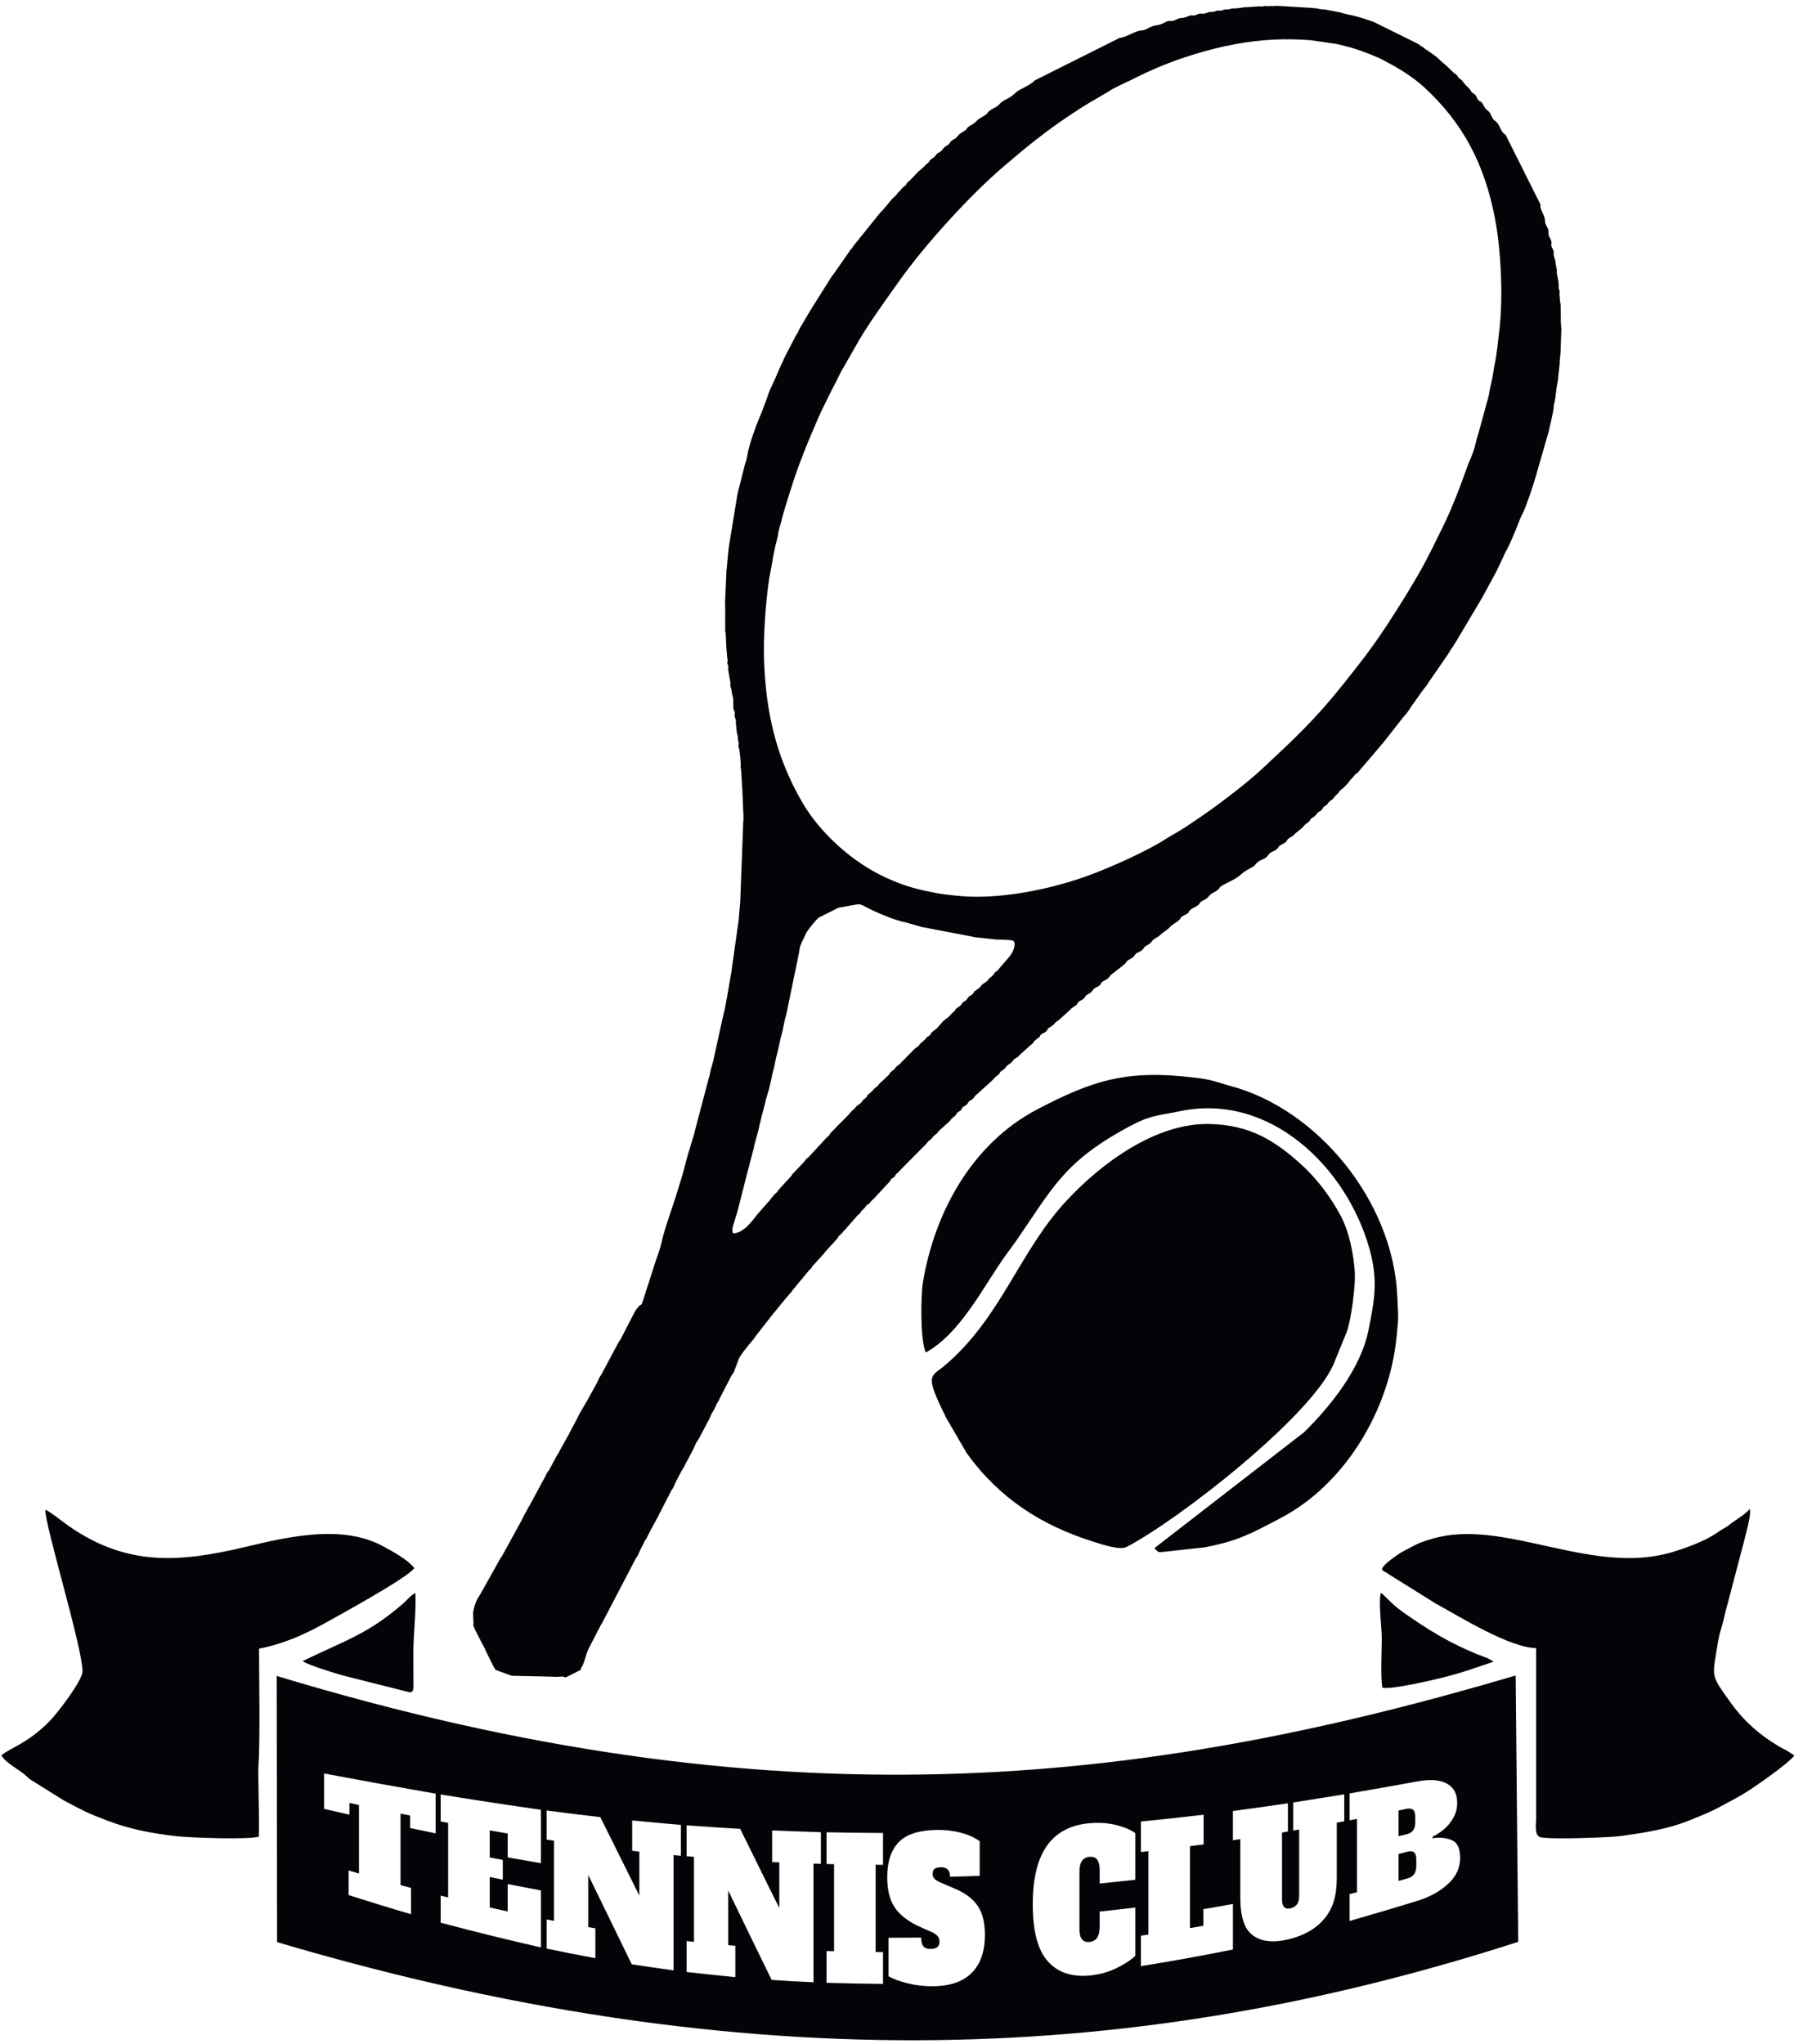 <?xml version="1.0" encoding="UTF-8" standalone="no"?>
<!-- Created with Inkscape (http://www.inkscape.org/) -->

<svg
   version="1.1"
   id="svg1"
   width="489.333"
   height="554.667"
   viewBox="0 0 489.333 554.667"
   sodipodi:docname="TENNIS 1.eps"
   xmlns:inkscape="http://www.inkscape.org/namespaces/inkscape"
   xmlns:sodipodi="http://sodipodi.sourceforge.net/DTD/sodipodi-0.dtd"
   xmlns="http://www.w3.org/2000/svg"
   xmlns:svg="http://www.w3.org/2000/svg">
  <defs
     id="defs1" />
  <sodipodi:namedview
     id="namedview1"
     pagecolor="#ffffff"
     bordercolor="#000000"
     borderopacity="0.25"
     inkscape:showpageshadow="2"
     inkscape:pageopacity="0.0"
     inkscape:pagecheckerboard="0"
     inkscape:deskcolor="#d1d1d1">
    <inkscape:page
       x="0"
       y="0"
       inkscape:label="1"
       id="page1"
       width="489.333"
       height="554.667"
       margin="0"
       bleed="0" />
  </sodipodi:namedview>
  <g
     id="g1"
     inkscape:groupmode="layer"
     inkscape:label="1">
    <path
       id="path1"
       d="m 141.988,1055.39 c -13.789,9.49 -42.883,33.27 -49.437,34.19 -1.168,-31.18 75.812,-281.115 75.812,-329.521 0,-18.555 -50.703,-84.856 -66.957,-101.438 C 55.262,611.648 19.973,603.98 2.902,588.531 11.531,573.457 36.762,560.758 50.375,549.426 c 4.769,-3.942 6.516,-6.785 12.938,-10.953 l 66.567,-41.586 c 37.023,-19.481 42.961,-23.801 87.902,-40.938 47.063,-17.969 89.746,-26.152 142.231,-32.25 27.465,-3.172 145.66,-7.304 168.168,-1.043 1.644,40.145 -2.403,124.184 -0.59,148.239 3.316,44.156 1.004,185.652 1.004,235.527 47.886,9 91.633,28.32 131.668,50.465 24.523,13.613 171.394,93.761 185.336,113.922 -13.657,17.039 -42.106,32.791 -65.035,45.081 -64.133,34.4 -142.536,26.47 -210.844,13.43 -23.727,-4.53 -43.973,-9.52 -69.184,-15.47 C 366.02,982.063 260.098,974.168 141.988,1055.39 Z M 3646.89,597.934 c -45.76,23.3 -84.58,55.679 -114.23,96.871 -38.6,53.597 -39.04,52.906 -30.91,101.027 1.85,10.941 4.78,31.102 7.09,39.75 3.65,13.66 7.28,23.496 10.27,38.016 2.89,13.953 6.53,23.574 9.74,37.734 l 28.58,108.438 c 3.49,15.3 17.71,62.86 12.84,71.5 -8.2,-10.22 -23.05,-18.91 -34.09,-26.63 -9.56,-6.73 -8.95,-7.74 -18.6,-13.05 -7.71,-4.21 -10.1,-6.36 -17.7,-11.32 -22.91,-14.88 -55.7,-27.12 -85.13,-36.21 -160.85,-49.658 -333.91,62.68 -478.19,30.16 -12.2,-2.77 -36.17,-9.91 -46,-15.11 -13.49,-7.11 -27.64,-13.5 -39.06,-21.544 -7.9,-5.543 -28.7,-19.492 -31.77,-29.031 5.75,-6.683 0.61,-1.633 8.9,-6.902 2.83,-1.801 6.28,-3.754 9.65,-6.207 l 91.06,-56.758 c 48.51,-26.477 150.92,-90.543 205.25,-91.09 l 0.01,-348.402 c -0.78,-16.961 -2.49,-32.637 7.42,-37.164 15.9,-5.883 147.28,-0.719 166.58,2.093 51.22,7.45 95.41,14.161 139.7,32.215 18.64,7.578 42.1,16.731 60.13,26.66 18.88,10.407 38.23,19.973 55.71,31.036 20.07,12.695 87.12,59.289 97.41,74.515 z M 965.672,854.605 c 1.93,-8.167 17.957,-36.867 22.461,-45.847 4.047,-8.059 19.257,-41.551 23.487,-45.828 l 32.64,-11.867 85.98,-1.942 c 0.46,-0.023 1.72,-0.164 2.14,-0.199 1.8,-0.086 2.05,-0.106 4.35,-0.02 4.97,0.196 13.48,1.602 17.15,-1.437 l 31.57,15.805 c 0.02,6.664 -1.02,0.261 2.56,7.121 6.99,13.406 6.99,26.007 15.79,41.226 l 20.59,39.762 c 2.56,5.117 4.11,6.402 6.46,11.496 l 66.36,127.238 c 1.99,3.524 2.09,2.75 4.13,6.043 l 5.44,12.174 c 4.1,7.51 7.94,17.19 12.92,24.01 l 8.25,16.53 c 0.81,1.34 0.78,1.21 1.55,2.52 l 14.53,26.92 c 0.46,1.04 0.76,1.67 1.24,2.78 l 25.14,48.79 c 1.84,2.77 2.14,2.51 3.91,6.11 l 1.71,3.72 c 0.11,0.25 0.32,0.64 0.44,0.9 l 1.2,2.76 c 0.17,0.37 0.54,1.45 0.69,1.83 l 12.13,23.45 c 0.17,0.25 0.43,0.58 0.61,0.87 5.2,7.34 8.11,15.58 12.86,23.4 l 11.35,21.54 c 1.97,3.92 3.04,7.58 5.38,11.9 2.54,4.62 5.14,7.16 7.47,12.36 l 19.02,36.05 c 2.59,5.02 2.73,8.02 6.05,12.84 2.55,3.74 4.58,7.74 6.3,11.45 0.11,0.26 0.3,0.65 0.42,0.9 l 2.49,5.7 c 0.15,0.29 0.31,0.66 0.45,0.94 l 3.46,5.24 c 0.39,0.66 2.5,5.37 2.92,6.49 l 23.3,45.07 c 0.24,0.38 1.01,1.39 1.28,1.74 0.17,0.27 0.42,0.61 0.61,0.86 1.34,1.91 2.24,3.36 3.21,5.13 l 9.59,25.54 c 1.59,5.84 14.48,21.81 19.06,27.6 0.22,0.28 0.48,0.59 0.7,0.85 l 10.2,12.2 c 4.03,4.72 1.24,1.96 3.63,5.31 l 37.46,47.91 c 0.27,0.26 0.58,0.49 0.88,0.75 l 24.39,30.1 c 5.16,4.66 4.57,6.1 9.14,10.38 3.77,3.5 2,2.67 4.65,6.05 l 32.26,38.97 c 2.7,3.71 2.86,2.09 5.58,5.5 4.62,5.87 -1.64,0.23 4.2,6.19 l 19.93,21.82 c 4.11,3.81 2.17,3 4.76,6.02 l 24.44,26.73 c 3.76,4.77 -1.17,1.09 3.82,5.79 l 6,5.59 c 4.43,6.35 5.68,5.18 9.41,10.8 l 19.44,22.05 c 2.55,3.56 2.61,2.67 5.74,5.56 5.46,5 0.25,0.1 3.95,5.12 3.44,4.6 6.51,5.86 9.51,10.43 3.26,4.97 1.45,1.58 6.19,5.33 5.04,4.02 0.36,1.89 11,11.42 l 29.71,32 c 5.24,4.99 1.33,2.52 4.29,6.16 2.97,3.65 3.25,2.18 6.68,5.23 4.49,4.02 1.27,2.08 3.81,5.24 3.48,4.29 3.9,2.24 10.85,11.01 l 48.35,48.77 c 5.18,4.2 4.14,6.42 10.49,10.73 4.8,3.25 5.7,7.45 10.62,10.73 5.9,3.95 5.09,6.22 10.6,10.64 l 15.9,14.32 c 5.64,4.59 5.34,7.25 11.06,11.36 8.42,6.02 2.77,5.18 9.49,10.18 4.53,3.37 2.96,0.53 6.55,5.35 3.73,4.99 -1.37,1.35 5,5.93 3.74,2.68 4.37,1.91 7.01,5.11 2.47,2.96 1.01,2.76 3.15,4.87 2.4,2.39 4.47,2.59 7.36,4.95 3.61,2.99 3.18,4.24 4.79,6.05 l 34.15,30.87 c 5.59,4.86 4.31,6 11.76,11.23 8.3,5.83 1.64,4.94 9.55,9.99 9.17,5.86 5.83,6.96 11.89,11.28 12.36,8.82 3.7,2.21 11.32,10.21 4.68,4.96 7.86,4.02 12.76,10.41 l 22.3,20.18 c 8.68,5.9 4.12,5.87 10.42,10.61 15.7,11.83 4.56,4.99 10.9,10.72 6.05,5.44 7.38,1.66 12.73,9.63 2.73,4 -1.94,1.08 6.03,5.77 11.05,6.53 5.93,7.17 17.93,14.69 l 23.18,21 c 4.84,5.62 8.86,5.78 12.94,10.32 2.28,2.52 0.48,2.55 4.7,6.02 2.59,2.12 4.29,2.37 6.97,4.07 7.99,5.07 2.2,5.67 11.74,11.22 8.76,5.1 5.99,4.03 10.84,9.77 4.18,4.98 9.7,4.12 14.26,10.05 3.45,4.44 -1.52,1.41 4.94,6.01 2,1.42 4.88,2.54 7.19,4 8.49,5.35 4.08,6.02 10.92,10.67 l 24.94,19.52 c 5.78,4.29 3.03,6.08 10.76,10.57 11.36,6.6 5.37,2.12 12.3,10.34 4.1,4.91 9.31,4.62 13.98,9.03 6.4,6.01 1.16,4.78 12.43,11.01 4.33,2.4 7.6,7.17 10.34,9.86 3.54,3.47 10.07,5.45 14.47,10.03 5.45,5.63 13.26,9.15 18.7,15.17 6.15,6.8 14.35,9.95 19.36,14.87 5.84,5.73 0.2,4.66 11.79,10.52 11.45,5.83 5.35,4.73 11.21,10.37 4.33,4.16 12.32,6.51 15.74,9.61 7.09,6.35 -0.28,4.17 10.52,9.75 8.98,4.65 7.51,3.93 13.47,10.65 4.32,4.88 8.66,5.17 14.12,9.16 7.15,5.27 3.87,6.13 11.17,10.51 10.29,6.16 21.95,10.4 32.06,17.68 10.59,7.64 7.85,8.49 27.6,18.91 8.96,4.72 6.08,5.27 11.58,10.26 5.06,4.62 10.98,5.88 16.59,9.36 5.8,3.57 5.88,7.24 9.73,10.08 6.08,4.5 10.63,3.82 15.57,9.79 6.54,7.95 -1.09,2.36 12.35,9.85 9.09,5.06 4.05,6.25 11.78,11.31 6.75,4.41 7.06,3.24 12.1,9.27 l 12.88,10.4 c 3.33,3.27 5.95,7.22 10.86,10.44 9.04,5.93 3.42,6.1 10.59,10.78 10.28,6.68 5.42,4.65 11.19,10.37 2.77,2.77 4.38,2.44 7.23,5.06 4.02,3.71 1.12,2.22 3.74,5.28 5.19,6.13 5.26,1.91 10.65,9.99 2.22,3.32 6.34,4.93 9.76,8.34 4.45,4.47 2.23,4.2 7.35,8.42 5.25,4.32 3.64,5.54 9.21,10.27 1.61,1.39 2.52,1.63 3.97,2.88 2.79,2.43 1.73,1.67 2.41,2.53 l 7.84,8.13 c 4.5,4.25 0.51,3.29 6.96,8.62 l 7.38,8.57 c 1.52,1.34 1.77,1.16 3.17,2.21 4.95,3.74 5.16,6.16 9.78,10.82 l 37.93,44.4 c 2.74,3.88 1.48,2.04 5.03,5.84 l 43.33,55.16 c 6.15,6.04 12.26,15.57 16.91,23.04 l 6.49,8.56 c 0.18,0.28 0.32,0.65 0.47,0.92 l 12.69,17.92 c 0.19,0.26 0.41,0.59 0.63,0.87 0.21,0.28 0.47,0.56 0.71,0.85 l 7.17,9.54 c 1.11,1.44 0.54,0.33 2.07,2.37 2.1,2.82 1.17,2.36 3.04,5.02 l 40.47,58.64 c 1.87,2.84 4.75,8.59 6.97,11.49 1.74,2.21 1.26,1.01 2.82,3.32 l 2.44,4.63 c 2.98,5.06 -0.83,-1.22 1.11,1.7 l 3.75,5.95 c 0.67,1.17 0.88,1.41 1.63,2.69 l 52.02,87.54 c 0.12,0.27 0.25,0.67 0.36,0.93 l 27.24,50.11 c 0.14,0.3 0.31,0.67 0.45,0.93 l 13.38,28.4 c 1.28,3.28 1.05,2.48 2.37,5.53 l 3.33,6.45 c 5.33,8.09 19.52,42.03 23.47,52.46 l 6.72,16.79 c 0.13,0.3 0.34,0.66 0.46,0.93 l 4.86,9.95 c 6.14,12.93 20.15,54.28 24.58,70.18 l 24.21,84.1 c 0.14,0.39 0.56,1.44 0.68,1.84 2.48,7.95 12.5,51.82 12.46,58.26 -0.06,5.03 -0.56,1.13 0.81,6.15 3.61,13.33 3.91,31.42 6.85,43.22 2.16,8.64 0.67,10.87 2.19,18.33 l 2.24,20.37 c -0.39,9.79 2.25,19.51 1.92,29.12 l 1.2,34.6 c 0.06,3.5 0.25,3.46 0.23,6.11 -0.04,7.45 -1.62,14.1 -1.1,21.6 l -0.4,28.8 c -0.19,3.68 -1.09,4.16 -1.14,7.76 l -1.24,13.96 c -0.04,4.86 1.28,1.31 -0.26,7.75 -1.64,6.82 -1.53,1 -1.22,7.75 0.49,10.7 -4.16,26.48 -4.16,28.86 0,5.77 1.58,0.14 -0.26,7.76 -1.83,7.56 -1.67,14.63 -4.41,22.13 -3.56,9.7 0.46,7.06 -2.13,14.81 -1.02,3.07 -3.12,5.89 -3.89,8.76 -1.68,6.14 0.3,0.31 0.16,7.12 -0.11,6.21 -4.36,9.44 -5.78,15.51 -1.63,7.14 2.14,5.49 -3.11,16.1 -4.4,8.92 -3.82,6.46 -4.56,15.42 -0.75,8.94 -12.6,25.21 -8.53,29.66 l -71.97,143.69 c -8.23,2.76 -11.7,19.38 -18.21,25.52 -5.85,5.54 -5.26,2.19 -10.04,11.78 -3.42,6.86 -3.18,8.11 -8.69,12.3 -6.09,4.62 -5.25,6.45 -9.63,13.29 -4.75,7.38 -5.3,2.59 -9.41,8.38 -5.18,7.3 -1.64,7.34 -9.56,12.97 -4.17,2.94 -0.62,-1.5 -4.99,4.94 -6.66,9.82 -8.55,8.23 -14.22,16.27 l -5.39,6.48 c -1.62,1.3 -3.19,1.68 -5.2,3.86 -2.69,2.91 -2.6,4.38 -5.16,6.85 -3.78,3.64 -1.19,-0.04 -5.27,3.75 -7.17,6.55 -11.64,12.14 -20.13,18.65 -6.6,5.02 -10.42,10.71 -20.51,17.69 l -10.41,7.37 c -4.38,3.34 -2.03,1.36 -5.89,3.83 -3.57,2.29 -2.07,1.91 -4.97,4.04 -2.52,1.85 -2.33,1.34 -3.59,2.11 -0.28,0.17 -0.65,0.35 -0.94,0.53 l -1.8,1.26 c -2.71,2.01 -1.66,1.6 -5.09,3.71 l -90.85,44.9 c -8.17,2.78 -16.1,5.22 -23.91,7.81 l -18.46,5.03 c -8.99,1.04 -17.58,4.27 -26.33,6.31 -0.29,0.08 -0.7,0.18 -0.99,0.22 l -22.93,4.27 c -0.3,0.1 -0.68,0.24 -0.98,0.33 -5.14,1.4 -9.36,0.26 -18.19,2.39 -4.82,1.17 -6.37,0.75 -12.39,1.63 l -72.5,4.34 c -3.51,0.03 -3.32,-0.6 -6.59,-0.55 -5.26,0.07 -0.76,0.96 -7.69,-0.04 -6.06,-0.84 -5.01,0.54 -8.99,0.35 -4.55,-0.16 0.02,-0.05 -3.4,-0.68 -8.2,-1.5 -4.06,0.59 -10.98,-0.31 l -22.57,-1.52 c -9.09,0.18 -18.99,-2.92 -27.23,-2.56 -6.24,0.29 -8.86,-2.51 -14.59,-2.18 -8.87,0.5 -6.96,-2.8 -14.53,-2.35 -10.18,0.59 -6.06,-1.98 -14.74,-2.61 -8.52,-0.64 -2.98,1.1 -13.55,-2.59 -7.96,-2.79 -6.09,0.89 -14.49,-1.42 -2.86,-0.78 -4.64,-2.05 -7.3,-2.83 -6.61,-1.98 -1.31,-0.09 -7.03,-0.18 -0.31,0 -0.72,0.01 -1.05,-0.01 l -5.78,-1.57 c -7.7,-3.11 -7.02,-3.45 -14.18,-3.73 -8.69,-0.36 -13.76,-6.95 -21.97,-6.24 -6.11,0.52 -7.32,-0.62 -13.79,-3.98 -12.42,-6.46 -17.14,-2.93 -30.15,-9.66 -6.8,-3.5 -8.69,-5.28 -15.5,-5.63 -14.03,-0.72 -30.43,-14.24 -44.23,-15 l -174.01,-87.17 c -4.49,-5.91 -19.81,-13.57 -28.79,-18.22 -12.33,-6.36 -12.26,-11.83 -26.98,-19.01 -19.21,-9.41 -12.67,-12.03 -27.04,-19.01 -13.79,-6.71 -10.69,-9.65 -18.18,-14.52 -9.31,-6.1 -11.51,-5.48 -19.43,-13.89 -3.71,-3.94 -10.14,-6.52 -13.7,-9.29 -7.62,-5.87 -1.58,-4.15 -10.53,-9.87 -5.91,-3.77 -8.43,-4.72 -12.49,-9.84 -5.7,-7.24 -6.46,-4.54 -12.58,-9.64 -5.11,-4.26 -0.6,-4.5 -10.8,-10.46 -5.44,-3.2 -7.58,-8.05 -9.87,-10.04 -6.84,-5.9 -5.44,-0.88 -12.12,-9.92 -4.32,-5.84 -7.68,-4.46 -12.21,-10.79 -3.87,-5.45 2.29,-0.16 -5.05,-5.33 l -10.73,-10.54 c -2.09,-2.08 -3.56,-2.67 -5.59,-4.44 l -20.02,-20.73 c -6.62,-5.08 -2.07,-0.85 -5.37,-5.78 -3.22,-4.8 2,0.11 -4.84,-4.89 -5.16,-3.74 -5.52,-6.55 -10.2,-10.65 -6.61,-5.77 -2.04,-4.19 -9.36,-10.23 -9.17,-7.56 -18.44,-23.06 -28.56,-31.9 l -55.74,-69.28 c -2.02,-2.96 0.36,-0.01 -1.51,-2.75 l -1.33,-1.74 c -0.24,-0.26 -0.53,-0.55 -0.76,-0.81 -3.01,-3.41 0.3,0.87 -2.27,-2.37 -2.93,-3.69 0.1,0.02 -2.08,-3.32 -1.14,-1.75 -0.18,-0.5 -1.78,-2.51 l -31.26,-44.73 c -2.53,-2.85 -0.64,-0.22 -2.25,-2.45 l -43.57,-69.36 c -0.19,-0.26 -0.37,-0.64 -0.55,-0.91 l -20.83,-35.19 c -2.66,-4.6 -3.73,-8.26 -5.85,-11.82 -0.84,-1.4 -1.4,-1.96 -2.38,-3.42 l -22.55,-43.36 c -0.02,-0.05 -1.48,-3.25 -1.68,-3.69 l -8.81,-19.34 c -0.16,-0.27 -0.37,-0.64 -0.52,-0.89 l -7.51,-17.61 c -0.11,-0.27 -0.25,-0.66 -0.36,-0.93 l -8.04,-17.46 c -3.85,-8.01 -6.98,-15.84 -9.61,-24.25 l -9.14,-24.55 c -1.8,-5.14 -2.96,-7.25 -4.96,-12.1 -9.76,-23.85 -19.28,-49.04 -25.25,-75.18 -0.67,-2.97 -0.64,-4.37 -1.28,-6.93 l -2.22,-9.87 c -0.15,-0.55 -0.76,-2.41 -0.89,-2.79 -0.08,-0.28 -0.25,-0.66 -0.34,-0.93 -0.1,-0.26 -0.26,-0.65 -0.36,-0.92 -0.1,-0.28 -0.26,-0.68 -0.36,-0.96 l -9.08,-36.23 c -0.03,-0.28 -0.13,-0.69 -0.18,-0.98 l -4.39,-16.57 c -1.18,-4.56 -1.99,-8.04 -2.74,-12.73 l -17.07,-104.62 c -0.71,-4.85 -0.59,-8.16 -1.48,-13.18 l -2.76,-30.93 c -0.14,-1.28 -0.56,-2.82 -0.57,-2.91 l -0.23,-6.14 c 0.01,-0.45 0.08,-1.76 0.07,-2.18 -0.02,-0.34 -0.07,-0.76 -0.09,-1.07 l -2.31,-51 c -0.01,-0.33 -0.05,-0.74 -0.09,-1.05 -0.01,-0.33 -0.07,-0.73 -0.13,-1.06 l 0.43,-19.44 c 0.22,-4.29 0.2,-0.04 -0.14,-3 l 0.04,-38.1 c 0.39,-4.87 1.28,-2.4 1.1,-7.87 l 1.19,-24.57 c 0.01,-0.34 -0.02,-0.76 -0.02,-1.1 l 0.76,-9.96 c 1.46,-6.67 -0.37,-5.32 1.5,-13.8 1.77,-8.05 0.28,-0.34 -0.09,-6.6 -0.2,-3.56 -0.9,1.37 0.41,-4.44 0.33,-1.47 0.7,-1.54 1.09,-3.54 0.93,-4.69 -0.07,-3.35 0,-6.48 0.02,-0.36 0,-0.75 0.04,-1.14 l 4.26,-24.38 c 0.85,-4.37 0.31,-2.07 0.37,-3.39 0.14,-3.28 -0.9,-2.06 0.48,-7.72 0.81,-3.35 1.59,-3.85 1.9,-6.96 1.12,-11.26 1.57,-7.15 3.31,-16.62 l 0.34,-19.65 c 0.62,-4.12 1.64,-3.99 2.55,-7.33 1.97,-7.28 -2.45,-1.94 1.51,-13.81 2.79,-8.5 -0.17,-6.12 1.57,-14.48 l 1.44,-13.93 c 0.73,-4.22 1.65,-3.64 1.87,-8.13 0.51,-11.07 1.92,-10.65 2.15,-14.63 0.08,-1.83 -0.93,-2.04 -0.5,-5.95 0.4,-3.93 1.48,-3.37 1.8,-7.93 l 1.68,-13.51 c 0.04,-0.36 0.04,-0.75 0.05,-1.1 l 1.02,-14.13 c 0.21,-6.18 -0.84,0.23 -0.29,-6.08 0.31,-3.6 1.06,-3.98 1.08,-7.74 l 1.79,-28.28 c -0.61,-6.68 -0.39,-0.23 0.52,-6.42 l 1.94,-49.65 c 0.34,-2.8 0.35,-0.67 0.33,-3.18 l 0.13,-10.52 c 0,-0.33 -0.01,-0.72 -0.02,-1.05 l -0.32,-2.08 c -0.09,-1.17 -0.37,0.23 -0.2,-3.16 l -6.18,-164.03 c -0.44,-2.75 -0.36,-0.5 -0.49,-3.96 l -2.49,-29.97 c -0.3,-2.21 -0.6,-3.94 -0.81,-6.22 l -12.11,-85.87 c -1.51,-6.83 -0.99,-12.63 -2.97,-20.08 l -7.75,-45.16 c -0.34,-1.99 -0.08,-0.56 -0.59,-2.91 -0.07,-0.29 -0.19,-0.68 -0.23,-0.98 l -3.96,-21.85 c -0.08,-0.28 -0.18,-0.71 -0.22,-0.98 l -1.22,-4.95 c -0.51,-1.86 -0.81,-2.85 -1.1,-3.87 l -14.61,-66.2 c -0.09,-0.3 -0.2,-0.69 -0.26,-0.95 l -6.09,-28.53 c -0.09,-0.29 -0.21,-0.7 -0.31,-1 l -4.37,-15.53 c -1.1,-4.01 -1.79,-7.86 -2.9,-12.82 l -6.74,-25.24 c -0.26,-0.89 -0.96,-3.53 -1.06,-3.91 l -15.64,-59.3 c -2.6,-10.15 -4.53,-16.78 -6.64,-25.45 -0.63,-2.63 -0.86,-3.9 -1.58,-6.85 l -5.06,-16.27 c -0.11,-0.28 -0.23,-0.7 -0.33,-0.97 l -3.1,-10.47 c -0.21,-0.77 -0.61,-2.3 -0.78,-2.91 l -2.27,-6.96 c -5.6,-18.26 -8.89,-35.52 -14.64,-53.15 l -10.71,-34.58 c -0.12,-0.38 -0.48,-1.54 -0.6,-1.93 l -5.36,-16.2 c -0.71,-2.53 -1.24,-4.15 -2.09,-6.66 -6.47,-18.82 -17.22,-50.32 -20.91,-68.21 -3.27,-15.87 -10.03,-32.24 -15.13,-47.98 l -2.02,-6.64 c -0.22,-0.75 -0.77,-2.55 -0.88,-2.9 l -13.96,-43.14 c -0.75,-2.45 -1.19,-4 -2,-6.5 l -3.2,-9.71 c -0.56,-1.62 -0.48,-1.39 -0.96,-2.84 -0.08,-0.29 -0.21,-0.68 -0.31,-0.95 -5.19,-16.35 -1.17,0.25 -15.8,-21.25 l -30.39,-58.77 c -1.64,-2.71 -2.08,-2.52 -3.59,-5.08 -0.15,-0.24 -0.32,-0.62 -0.45,-0.86 -0.15,-0.23 -0.3,-0.61 -0.43,-0.84 l -33.6,-63.01 c -1.16,-2.28 -1.95,-2.94 -3.37,-5.19 -2.56,-4.04 -3.78,-8.59 -5.66,-11.85 l -20.16,-36.7 c -0.18,-0.24 -0.4,-0.6 -0.56,-0.87 L 1186,1291.85 c -2.82,-4.2 0.45,0.9 -2.03,-3.62 l -13.55,-26.27 c -0.9,-1.8 -1.62,-3.15 -3.06,-5.2 l -7.79,-15.38 c -0.82,-1.63 -0.36,-0.68 -1.66,-2.6 l -16.4,-29.65 c -0.49,-1.02 -3.12,-5.53 -3.53,-6.21 -0.84,-1.36 -0.7,-1.03 -1.69,-2.51 l -13.93,-26.22 c -3.05,-6.7 -4.39,-5.37 -7.31,-11.21 -0.11,-0.2 -1.37,-3.16 -1.57,-3.71 l -32.91,-60.98 c -3.8,-4.68 -5.84,-11.57 -9.57,-16.9 l -5.23,-10.1 c -0.11,-0.27 -0.23,-0.68 -0.35,-0.97 -0.11,-0.27 -0.24,-0.67 -0.36,-0.93 l -38.3,-69.753 c -1.73,-3.641 -4.79,-7.676 -6.96,-11.313 l -38.452,-68.797 c -2.977,-5.644 -7.067,-10.168 -9.207,-15.851 l -3.219,-8.684 c -0.086,-0.285 -0.231,-0.687 -0.305,-0.961 -0.086,-0.285 -0.195,-0.687 -0.285,-0.98 l -2.539,-10.617 c -1.309,-6.676 1.418,-24.403 -0.121,-27.829 z M 2736.2,1688.91 c -20.86,39.82 -50.41,77.18 -76.86,101.63 -58.42,54.09 -109.61,84.26 -190.23,86.37 -110.72,2.87 -222.36,-80.49 -293.78,-157.58 -96.97,-104.63 -133.4,-240.8 -250.85,-337.93 -11.5,-9.49 -21.5,-13.29 -22.96,-26.01 -2.07,-17.95 23.33,-64.94 29.76,-78.89 l 41.43,-71.21 c 66.05,-91.85 152.42,-147.33 257.42,-180.33 17.95,-5.64 54.73,-18.43 68.97,-10.99 107.09,56.12 374.04,264.4 421.83,372 l 27.3,66.89 c 8.23,22.33 18.63,92.6 16.17,124.67 -2.44,31.65 -10.06,76.74 -28.2,111.38 z m -424.31,186.85 c 38.74,20.29 60.77,19.57 92.79,26.62 185.89,40.96 343.43,-114.06 389.78,-279.94 18.72,-67.05 9.55,-107.44 -1.77,-165.35 -14.89,-76.29 -74.23,-152.86 -131.72,-209.25 l -305.36,-236.42 c 9.98,-10.88 8.33,-8.07 25.01,-6.84 l 78.11,8.6 c 69.27,13.64 92.88,27.35 154.36,59.58 132.66,69.49 221.14,220.62 236.4,366.58 5.07,48.45 3.88,38.98 1.75,86.92 -8.55,193.29 -163.18,382.34 -342.6,428.87 l -30.34,9.06 c -12.94,3.81 -25.88,5.55 -39.97,7.28 -138.15,16.91 -207.24,-4.72 -321.91,-64.79 -133.05,-69.71 -209.3,-210.11 -233.05,-352.55 -4.3,-25.74 -6.12,-115.63 5.66,-143.56 71.11,39.29 117.38,134.18 161.94,196.78 7.37,10.33 13.23,17.76 19.69,27.03 78.53,112.78 99.52,167.14 241.23,241.38 z M 1496.15,1653.7 c -3.39,7.85 -0.88,12.71 1.23,20.18 0.1,0.4 0.43,1.55 0.55,1.96 l 0.86,3 c 0.13,0.4 0.48,1.58 0.6,1.96 l 5.06,16.32 c 0.09,0.29 0.21,0.7 0.3,0.99 l 20.14,79.1 c 0.64,2.24 1.02,3.7 1.52,5.83 l 3.46,12.65 c 0.09,0.4 0.27,1.56 0.37,1.95 l 7.96,30.15 c 0.43,2.11 0.48,3.27 0.84,4.97 0.07,0.28 0.15,0.7 0.23,0.98 3.5,14.25 8.36,27.65 10.76,42 l 2.74,10.66 c 0.08,0.42 0.29,1.64 0.39,2.04 l 7.88,30.14 c 2.52,13.67 8.45,27.08 10.85,40.93 l 5.2,23.66 c 3.61,10.44 4.48,21.72 7.39,32.34 0.61,2.26 0.38,0.94 0.95,3 l 8.49,37.45 c 4.4,13.68 5.37,26.83 9.44,40.21 0.08,0.3 0.22,0.69 0.31,0.98 0.11,0.4 0.42,1.54 0.53,1.92 l 25.98,125.76 c 1,4.48 0.91,6.9 1.72,11.08 1.23,6.42 5.4,14.14 8.03,19.53 1.13,2.31 0.26,0.63 1.24,2.8 l 3.82,8.13 c 3.76,6.98 21.44,29.51 26.97,32.3 l 39.37,19.71 37.98,6.67 c 4.77,0.7 7.17,-0.5 11.1,-2.02 l 19.93,-10.09 c 22.41,-10.14 44.71,-19.76 69.02,-24.97 l 24.16,-6.87 c 0.28,-0.07 0.68,-0.15 0.99,-0.25 l 1.89,-0.55 c 1.46,-0.47 1.18,-0.53 2.77,-1.01 l 103.51,-19.76 c 0.5,-0.05 4.46,-1.1 5.99,-1.43 l 44.94,-4.81 c 1.87,-0.02 1.5,0.17 3.27,0.11 l 11.26,-0.39 c 6.7,-0.54 13.19,-0.26 19.75,-2.15 2.16,-3.95 2.34,-3.16 2.57,-7.18 0.13,-2.16 -0.09,-1.46 -0.37,-3.15 l -0.64,-3.14 c -0.36,-1.61 -0.22,-1.32 -0.72,-2.96 -1.85,-6.15 -5.39,-11.4 -8.97,-16.13 l -18.35,-21.22 c -5.52,-5.9 -0.78,-2.84 -9.68,-9.8 -4.53,-3.53 -1.93,-2.19 -3.59,-4.8 l -4.82,-4.69 c -6.94,-4.9 -4.88,-4.99 -8.84,-8.91 -3.55,-3.52 -7.99,-4.74 -11.53,-8.84 -4.56,-5.32 -2.67,-4.24 -9.81,-9.08 -10.14,-6.86 -3.55,-4.49 -9.44,-9.87 -2.63,-2.36 -3.95,-2.24 -6.42,-4.21 -4.37,-3.51 -0.64,-0.28 -3.4,-4.26 -4.81,-6.98 -6.82,-4.1 -10.49,-9.26 -4.29,-6.09 -2.96,-4.43 -9.76,-9.19 -6.4,-4.47 -2.52,-4.79 -9.49,-9.88 l -8.29,-8.6 c -2.26,-2.57 -2.5,-2.06 -5.64,-4.31 -10.48,-7.55 -14.35,-17.27 -24.64,-24.09 -7.89,-5.24 -3.55,-4.59 -7.76,-8.66 -5.68,-5.59 -4.26,-0.9 -10.33,-9.39 l -5.46,-4.74 c -4.59,-3.01 -5.57,-6.2 -8.93,-9.32 -2.17,-2 -3.64,-2.14 -6.12,-4.29 l -27.59,-28.09 c -4.01,-5.5 -6.76,-5.02 -10.51,-9.14 -5.29,-5.83 -0.12,-2.5 -8.91,-8.92 -7.06,-5.15 -2.01,-4.79 -8.52,-9.47 l -9.08,-8.79 c -3.51,-4.29 -5.12,-3.41 -9.8,-9.6 -1.85,-2.42 0.67,0.17 -2.2,-2.63 -0.9,-0.91 -1.84,-1.5 -2.84,-2.29 -5.5,-4.3 -6.88,-7.77 -13.59,-13.01 -8.46,-6.64 -1.46,-4.4 -8.98,-10.01 -7.07,-5.27 -4.26,-5.24 -8.75,-9.46 -3.22,-3.03 -7.62,-4.7 -9.47,-7.47 -4.26,-6.33 -6.53,-5.64 -10.39,-10.49 -8.56,-10.86 -27.05,-27.17 -31.54,-32.93 l -9.25,-9.34 c -3.9,-3.97 -0.71,-1.98 -3.59,-5.36 -3.37,-3.96 -5.83,-4.42 -9.69,-9.69 l -29.86,-32.15 c -1.84,-2.55 -2.74,-2.84 -4.83,-4.58 -6.85,-5.6 -2.84,-4.6 -8.1,-9.19 l -22.86,-24.1 c -3.9,-5.06 2.68,3.61 -1.5,-2.76 l -23.77,-25.96 c -5.83,-5.74 -2.59,-5.2 -8.62,-10.14 -6.68,-5.48 -10.32,-13.3 -16.33,-18.82 l -21.36,-24.4 c -3.65,-5.57 -19.06,-23.95 -24.78,-27.95 -8.54,-6.01 -13.09,-9.54 -24.11,-10.45 z m 766.18,2330.03 c 8.28,6.45 32.93,17.13 44.22,22.78 45.81,22.94 80.88,37.94 131.22,53.35 54.91,16.81 108.21,27.1 160.74,29.73 27.09,1.36 49.58,0.58 75.48,-1.14 l 53.72,-7.75 c 6.18,-1.47 10.77,-2.77 17.12,-4.25 21.51,-5.06 47.44,-14.79 67.99,-23.86 7.07,-3.11 9.9,-5.01 16.57,-8.47 25.93,-13.51 54.85,-31.58 76.29,-51.31 80.31,-73.83 123.43,-157.52 144.59,-266.29 12.67,-65.13 17.4,-160.9 9.29,-229.69 -2.95,-25.05 -5.04,-48.15 -9.85,-71.63 -0.69,-3.47 -1.36,-6.13 -1.82,-9.63 -2.66,-20.85 -7.13,-33.55 -10.11,-52.98 l -21.32,-78.04 c -6.14,-18.12 -4.09,-17.77 -9.84,-34.67 -6.37,-18.73 -7.98,-19.15 -10.2,-25.33 -12.64,-35.3 -20.34,-56.73 -35.12,-91.91 -11.2,-26.68 -25.91,-55.07 -38.8,-81.41 l -16.29,-31.52 c -21.12,-38.84 -52.89,-89.96 -76.31,-125.3 -33.45,-50.58 -52.4,-74.2 -89.56,-120.91 -56.74,-71.35 -100.07,-111.53 -165.01,-172.05 -35.03,-32.65 -94.89,-77.7 -135.94,-105.14 -11.79,-7.88 -26.57,-18.09 -39.26,-25.19 -5.84,-3.28 -13.97,-7.88 -19.85,-11.73 -37.24,-24.51 -109.74,-56.91 -153.03,-73.2 -81.27,-30.54 -191.43,-53.33 -278.91,-43.07 -13.28,1.56 -23.58,2.35 -36.4,4.79 -38.89,7.4 -62.69,13.11 -102.53,30.95 -67.44,30.21 -135.72,90.54 -173.44,156.2 -53.85,93.81 -73.12,185.09 -76.86,287.76 -1.76,48.22 3.14,117.15 10.32,165.74 l 6.63,35.78 c 0.99,7.01 1.42,10.12 3.01,17.45 1.51,6.98 2.46,11.69 3.97,18.17 1.34,5.71 3.39,11.64 4.16,17.04 1,6.84 1.83,11.71 3.9,18.22 1.74,5.4 3.47,11.96 4.61,16.89 4,17.32 25.8,85.53 32.39,103.07 17.17,45.68 22.08,56.85 40.37,99.36 2.42,5.65 5.11,11.35 7.59,17.04 l 23.87,48.4 c 6.02,9.99 10.55,21.32 16.11,31.56 l 27.64,48.29 c 22.61,42.23 63.77,98.42 92.18,138.44 52.37,73.78 143.81,173.93 210.81,231.34 46.35,39.71 85.65,71.76 136.03,105.41 12.85,8.57 25.09,16.64 39.4,25.15 z M 564.613,750.746 C 1584.5,441.547 2327.16,525.449 3092.84,751.555 l 5.21,-543.442 C 2389.88,-20.031 1591.07,-96.273 565.43,207.566 Z M 888.98,429.508 c -17.386,3.523 -34.773,7.219 -52.156,10.871 0,8.519 0,17.039 0,25.562 -6.492,1.258 -12.988,2.52 -19.476,3.825 0,-24.344 0,-48.645 0,-72.946 0,-24.297 0,-48.644 0,-72.945 6.953,-1.824 14.144,-3.691 21.328,-5.605 0,-17.911 0,-35.864 0,-53.731 -42.422,12.434 -84.848,25.606 -127.274,38.992 0,16.824 0,33.559 0,50.34 6.957,-2.043 13.911,-4.129 21.102,-6.305 0,23.258 0,46.602 0,69.817 0,23.301 0,46.597 0,69.945 -6.496,1.434 -12.984,2.867 -19.477,4.262 0,-8 0,-16 0,-23.953 -17.382,4.039 -34.773,7.953 -51.695,11.82 0,11.996 0,24.086 0,36.082 0,12.039 0,24.082 0,36.168 75.574,-14.262 151.613,-27.996 227.648,-41.211 0,-13.519 0,-26.996 0,-40.558 0,-13.43 0,-26.997 0,-40.43 z m 10.204,-182.227 c 0,18.387 0,36.778 0,55.164 5.097,-1.218 10.199,-2.523 15.3,-3.781 0,25.301 0,50.731 0,76.074 0,25.387 0,50.774 0,76.117 -5.101,0.958 -10.203,1.911 -15.3,2.868 0,18.343 0,36.734 0,55.121 68.156,-11.086 136.316,-21.516 204.696,-31.211 0,-18.172 0,-36.344 0,-54.512 0,-18.129 0,-36.301 0,-54.469 -22.72,3.911 -45.43,7.911 -67.92,11.868 0,16.21 0,32.515 0,48.73 -12.29,1.953 -24.57,4.172 -36.628,6.262 0,-18.434 0,-36.778 0,-55.211 8.808,-1.653 17.618,-3.348 26.658,-5.086 0,-13.387 0,-26.82 0,-40.168 -9.04,1.824 -17.85,3.656 -26.658,5.48 0,-20.734 0,-41.472 0,-62.164 12.058,-2.738 24.338,-5.605 36.628,-8.172 0,18.649 0,37.211 0,55.86 22.49,-4.348 45.2,-8.696 67.92,-12.996 0,-19.391 0,-38.778 0,-58.121 0,-19.344 0,-38.825 0,-58.164 -68.38,15.519 -136.54,32.382 -204.696,50.511 z m 390.856,208.574 c 33.15,-3.261 66.3,-6.218 99.45,-9.085 0,-20.954 0,-41.993 0,-62.993 -5.1,0.438 -10.2,0.957 -15.07,1.438 0,-19.649 0,-39.301 0,-58.86 0,-19.605 0,-39.21 0,-58.816 0,-19.562 0,-39.211 0,-58.816 0,-19.563 0,-39.168 0,-58.774 -28.51,4 -57.03,7.957 -85.31,12.391 -14.84,30.644 -29.9,61.168 -44.51,91.461 -14.6,30.262 -29.67,60.64 -44.28,90.726 0,-17.824 0,-35.519 0,-53.168 0,-17.691 0,-35.425 0,-53.164 4.87,-0.828 9.74,-1.609 14.61,-2.433 0,-20.301 0,-40.602 0,-60.946 -33.15,6.086 -66.3,12.692 -99.46,19.563 0,19.777 0,39.598 0,59.379 5.1,-0.914 9.97,-1.914 15.07,-2.824 0,27.211 0,54.511 0,81.765 0,27.301 0,54.555 0,81.856 -5.1,0.742 -9.97,1.476 -15.07,2.175 0,19.778 0,39.602 0,59.422 36.4,-4.734 72.8,-9.257 109.42,-13.476 13.45,-26.559 26.5,-53.071 39.65,-79.551 13.28,-26.766 26.66,-53.598 40.1,-80.637 0,15 0,29.91 0,44.907 0,14.91 0,29.906 0,44.82 -4.87,0.605 -9.73,1.129 -14.6,1.738 0,20.602 0,41.207 0,61.902 z m 285.6,-20.433 c 33.15,-1.391 66.31,-2.434 99.45,-3.563 0,-21.519 0,-43.082 0,-64.64 -5.09,0.172 -10.19,0.344 -15.06,0.519 0,-20.211 0,-40.425 0,-60.597 0,-20.172 0,-40.387 0,-60.555 0,-20.129 0,-40.344 0,-60.469 0,-20.172 0,-40.34 0,-60.512 -28.52,1.434 -57.03,2.782 -85.32,4.825 -14.83,30.429 -29.93,60.804 -44.5,91.16 -14.64,30.5 -29.68,60.988 -44.28,91.332 0,-18.649 0,-37.211 0,-55.817 0,-18.562 0,-37.21 0,-55.773 4.87,-0.434 9.73,-0.824 14.6,-1.215 0,-21.347 0,-42.644 0,-63.949 -33.15,3.086 -66.3,6.738 -99.45,10.477 0,20.996 0,42.039 0,63.078 4.87,-0.524 9.97,-1 15.07,-1.524 0,28.91 0,57.821 0,86.68 0,28.91 0,57.82 0,86.726 -5.1,0.434 -10.2,0.825 -15.07,1.219 0,20.996 0,42.035 0,63.074 36.4,-2.652 72.79,-5.085 109.42,-7.257 13.21,-26.953 26.58,-53.813 39.64,-80.555 13.13,-26.859 26.66,-53.773 40.11,-80.766 0,15.563 0,31.035 0,46.512 0,15.52 0,31.039 0,46.516 -4.87,0.261 -9.74,0.519 -14.61,0.738 0,21.473 0,42.906 0,64.336 z m 111.05,-310.859 c 0,21.562 0,43.125 0,64.773 4.86,-0.176 9.97,-0.309 15.29,-0.391 0,29.516 0,59.207 0,88.809 0,29.605 0,59.207 0,88.855 -5.32,0.129 -10.43,0.219 -15.29,0.348 0,21.602 0,43.164 0,64.727 38.25,-0.739 76.73,-1.262 115.21,-1.434 0,-21.648 0,-43.254 0,-64.902 -5.1,0 -10.2,0.043 -15.06,0.086 0,-29.688 0,-59.379 0,-89.071 0,-29.605 0,-59.34 0,-89.031 4.86,-0.039 9.96,-0.082 15.06,-0.082 0,-21.648 0,-43.297 0,-64.949 -38.48,0.308 -76.96,1.176 -115.21,2.262 z m 221.39,-6.911 c -19.24,-0.507 -37.79,1.45 -55.17,5.692 -17.15,4.187 -30.37,9.09 -39.88,14.652 0,26.172 0,52.254 0,78.422 22.26,0.043 44.51,0.215 66.77,0.391 0,-8.129 1.49,-14.094 4.4,-17.778 2.89,-3.66 8.12,-5.578 15.3,-5.394 6.26,0.16 10.97,1.617 13.68,4.218 2.62,2.532 3.94,6.301 3.94,11.344 0,4.219 -1.46,7.77 -3.94,10.781 -2.39,2.899 -6.99,5.969 -13.68,8.915 -8.61,3.789 -17.39,7.468 -25.96,11.562 -22.5,10.727 -38.73,23.859 -48.45,38.859 -9.75,15.036 -14.61,35.387 -14.61,61.036 0,31.082 7.81,54.839 23.41,71.117 15.7,16.367 41.97,24.57 78.36,25.039 17.62,0.222 34.07,-1.801 49.61,-6.039 15.53,-4.239 27.82,-9.867 37.32,-17.129 0,-23.563 0,-47.082 0,-70.555 -20.16,-0.738 -40.33,-1.433 -60.5,-1.824 0,13.125 -6.26,19.617 -18.55,19.387 -6.25,-0.114 -10.52,-1.192 -13.21,-3.305 -2.41,-1.891 -3.71,-5.52 -3.71,-10.52 0,-4.519 1.65,-7.937 4.63,-10.605 2.8,-2.5 7.63,-5.238 14.15,-7.953 9.01,-3.762 17.61,-7.594 26.42,-11.305 21.32,-8.976 37,-20.625 46.83,-35.297 9.87,-14.715 14.61,-34.3 14.61,-58.687 0,-33.387 -8.62,-58.871 -25.97,-76.856 -17.19,-17.828 -42.42,-27.289 -75.8,-28.168 z m 318.99,22.172 c -38.02,-4.402 -67.62,4.989 -88.56,28.168 -10.36,11.469 -18.32,27.121 -23.41,46.641 -5.11,19.562 -7.65,43.168 -7.65,70.687 0,26.254 2.54,49.383 7.42,69.418 4.86,19.953 12.33,36.797 22.25,50.516 19.75,27.312 49.61,42.344 89.25,45.207 19.24,1.394 37.31,-0.231 53.56,-4.563 16.67,-4.445 28.74,-9.781 36.85,-16.171 0,-15.821 0,-31.735 0,-47.512 0,-15.781 0,-31.649 0,-47.473 -24.34,-2.562 -48.68,-5.215 -72.79,-7.648 0,9.215 0,18.476 0,27.691 0,9.781 -1.74,16.778 -5.1,21.125 -3.36,4.348 -8.58,6.235 -15.53,5.653 -6.96,-0.59 -11.96,-3.211 -15.54,-8.258 -3.38,-4.778 -5.09,-12.262 -5.09,-22.039 0,-19.52 0,-38.996 0,-58.426 0,-19.477 0,-38.949 0,-58.383 0,-9.824 1.62,-16.867 5.09,-21.125 3.48,-4.262 8.59,-6.086 15.54,-5.348 6.96,0.739 12.14,3.614 15.53,8.649 3.34,4.965 5.1,12.262 5.1,21.996 0,10.391 0,20.734 0,31.215 24.11,2.562 48.45,5.433 72.79,8.258 0,-16.434 0,-32.821 0,-49.207 0,-16.348 0,-32.778 0,-49.125 -8.34,-8.258 -20.46,-16.282 -36.85,-24.473 -16.06,-8.02 -33.86,-13.274 -52.86,-15.473 z m 101.07,18.735 c 0,20.691 0,41.425 0,62.16 5.1,0.742 10.2,1.523 15.3,2.261 0,28.387 0,56.731 0,85.075 0,28.297 0,56.687 0,85.113 -5.1,-0.652 -10.2,-1.215 -15.3,-1.824 0,20.734 0,41.472 0,62.25 42.66,4.39 85.54,8.91 127.97,13.867 0,-20.215 0,-40.383 0,-60.555 -9.27,-1.176 -18.55,-2.394 -27.82,-3.566 0,-27.906 0,-55.774 0,-83.637 0,-27.777 0,-55.687 0,-83.508 9.04,1.524 18.08,3 27.36,4.653 0,11.257 0,22.605 0,33.906 19.93,3.305 40.1,7 60.27,10.648 0,-15.472 0,-30.992 0,-46.464 0,-15.52 0,-31 0,-46.43 -62.6,-12.649 -125.19,-23.953 -187.78,-33.949 z m 302.3,54.992 c -31.29,-7.699 -56.13,-5.168 -73.49,7.472 -8.6,6.266 -15.32,15.774 -19.47,28.387 -4.19,12.731 -6.49,28.43 -6.49,47.121 0,20.172 0,40.34 0,60.555 0,20.172 0,40.387 0,60.602 -5.1,-0.786 -10.2,-1.524 -15.07,-2.219 0,19.867 0,39.687 0,59.597 37.32,4.957 74.65,10.258 112.2,15.782 0,-19.258 0,-38.383 0,-57.555 -4.17,-0.738 -8.11,-1.48 -12.05,-2.133 0,-22.691 0,-45.293 0,-68.031 0,-22.649 0,-45.293 0,-67.988 0,-7.735 1.53,-13.172 4.4,-16.125 2.92,-3.004 7.43,-3.758 13.22,-2.395 5.79,1.371 10.29,4.195 13.21,8.481 2.88,4.238 4.17,10.214 4.17,17.867 0,22.386 0,44.773 0,67.16 0,22.387 0,44.777 0,67.207 -4.17,-0.781 -7.88,-1.434 -12.05,-2.176 0,19.129 0,38.254 0,57.383 34.54,5.348 69.31,10.953 104.09,16.648 0,-18.386 0,-36.73 0,-55.078 -5.1,-0.953 -10.2,-1.91 -15.31,-2.867 0,-18.91 0,-37.777 0,-56.601 0,-18.864 0,-37.774 0,-56.641 0,-17.477 -1.86,-33.039 -6.02,-46.731 -4.18,-13.734 -10.55,-25.507 -19.01,-35.648 -16.81,-20.156 -40.57,-34.262 -72.33,-42.074 z M 2754,305.574 c 4.87,1.219 9.97,2.481 15.07,3.871 0,24.907 0,49.86 0,74.813 0,24.906 0,49.816 0,74.769 -5.1,-1.086 -10.2,-2 -15.07,-2.91 0,18.297 0,36.555 0,54.899 46.36,8 92.95,16.179 139.33,24.652 25.25,4.609 44.72,3.133 58.88,-4.438 14.12,-7.554 21.33,-20.605 21.33,-39.558 0,-11.781 -3.03,-22.383 -8.58,-31.817 -5.57,-9.472 -12.3,-17.203 -19.93,-23.3 -7.44,-5.942 -14.84,-10.653 -21.8,-13.867 0,-1.09 0,-2.086 0,-3.09 14.15,2.175 27.12,0.937 38.72,-3.696 11.58,-4.621 17.62,-16.558 17.62,-36.035 0,-20.867 -8.26,-38.457 -24.35,-53.297 -15.9,-14.672 -36.42,-26.582 -61.89,-34.472 -46.38,-14.36 -92.97,-27.993 -139.33,-41.426 0,18.301 0,36.601 0,54.902 z m 116.38,122.067 c 5.79,1.355 10.19,4.05 13.21,8 3,3.918 4.41,9.257 4.41,16.214 0,3.739 0,7.52 0,11.344 0,6.867 -1.39,11.664 -4.41,14.305 -3,2.617 -7.42,3.309 -13.21,2.086 -5.33,-1.125 -11.13,-2.262 -16.46,-3.438 0,-17.472 0,-34.949 0,-52.422 5.33,1.301 11.13,2.665 16.46,3.911 z m 2.08,-89.985 c 5.8,1.645 10.29,4.586 13.22,8.567 3.09,4.195 4.4,9.519 4.4,16.386 0,4.653 0,9.262 0,13.825 0,6.91 -1.4,11.593 -4.4,14.082 -3.02,2.507 -7.43,3.07 -13.22,1.609 -6.26,-1.582 -12.51,-3.258 -18.54,-4.738 0,-18.344 0,-36.649 0,-54.946 6.03,1.692 12.29,3.434 18.54,5.215 z m 68.44,408.977 c 42.55,10.363 68.26,20.312 106.91,33.074 -11.73,8.25 -18.45,9.254 -32.33,14.859 -56.44,22.789 -100.1,49.571 -148.81,83.625 -29.85,20.868 -36.9,33.414 -48.78,42.11 -5.53,-17.781 1.86,-70.321 1.77,-94.242 -0.06,-24.274 -2.78,-78.454 1.2,-99.305 18.5,-4.461 101.1,15.297 120.04,19.879 z M 617.621,781.07 c 7.645,-7.207 78.168,-28.996 93.43,-32.254 l 124.054,-31.265 c 10.114,-0.985 8.629,8.824 8.61,18.554 -0.059,20.282 -0.219,40.602 -0.219,60.903 -0.035,41.859 5.91,80.203 4.168,122.972 -10.43,-5.3 -15.594,-13.437 -26.871,-23.113 C 749.23,835.551 706.992,824.324 617.621,781.07"
       style="fill:#040307;fill-opacity:1;fill-rule:evenodd;stroke:none"
       transform="matrix(0.133,0,0,-0.133,0,554.667)" />
  </g>
</svg>
